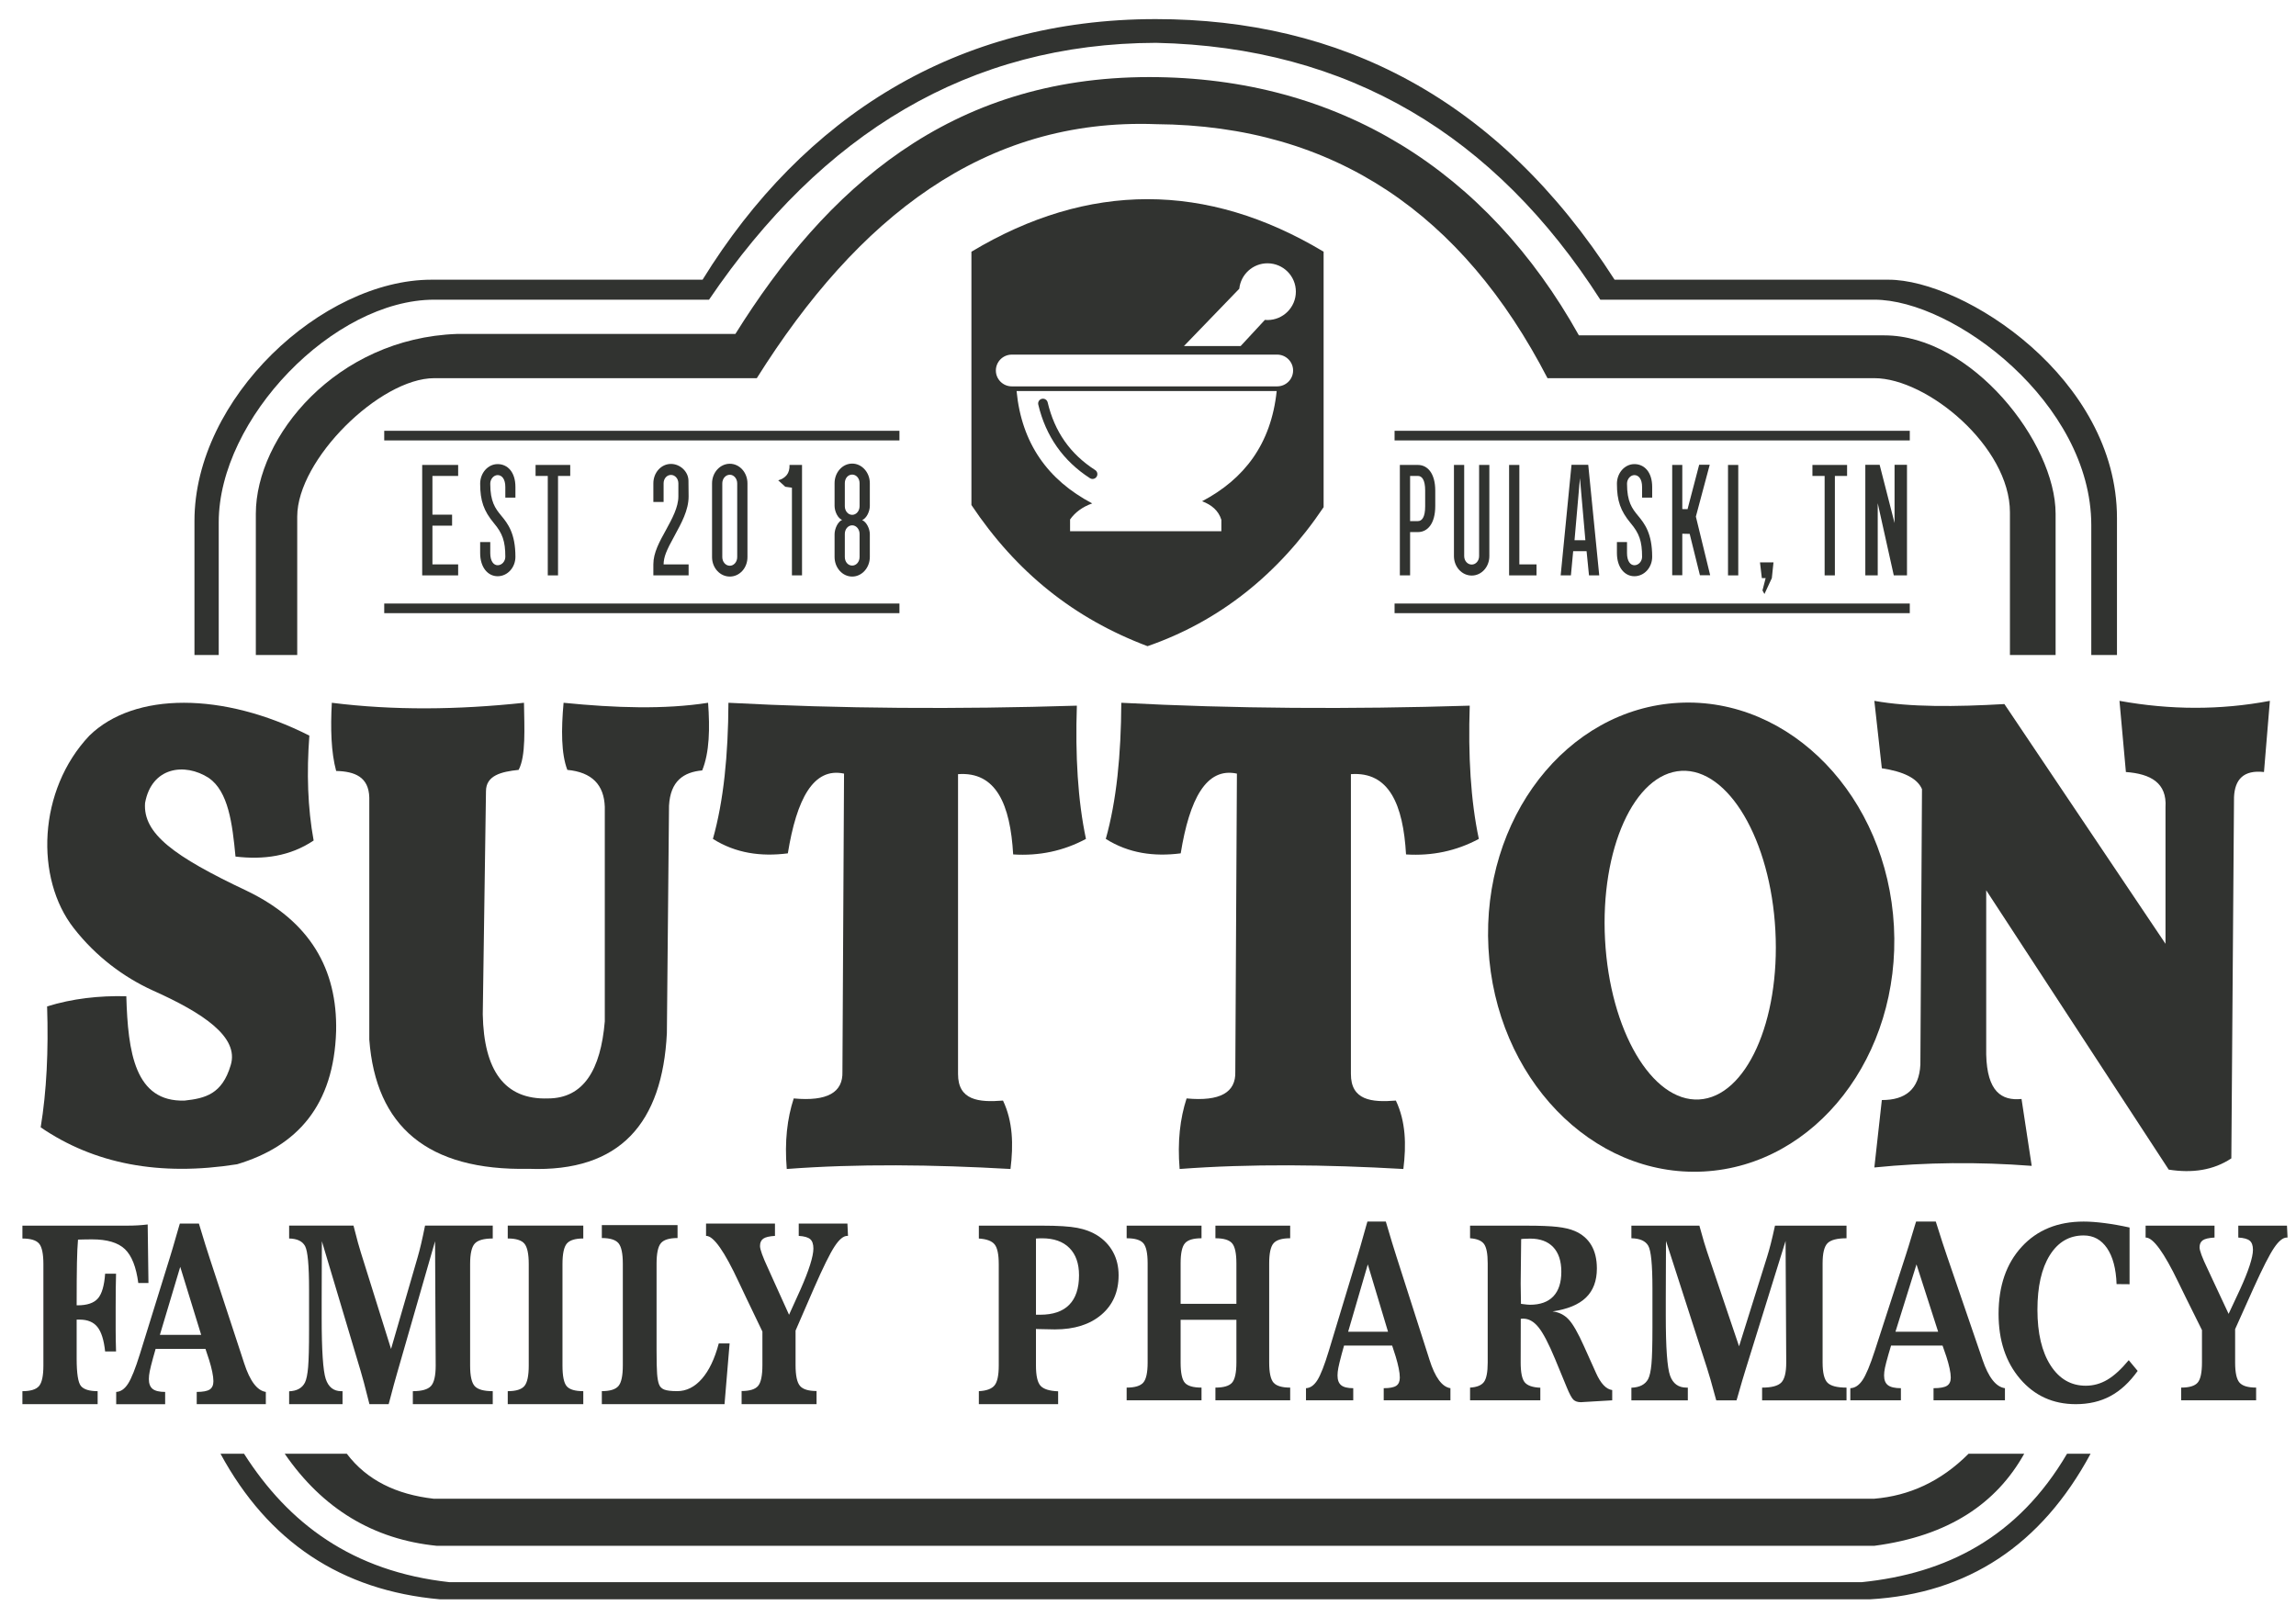 <?xml version="1.0" encoding="UTF-8"?>
<svg id="Layer_11" data-name="Layer 11" xmlns="http://www.w3.org/2000/svg" viewBox="0 0 714.971 503.509">
  <defs>
    <style>
      .cls-1 {
        fill: #313330;
        stroke-width: 0px;
      }
    </style>
  </defs>
  <path class="cls-1" d="M97.667,261.784c-1.87-10.195-2.203-21.138-1.333-32.667-26.824-13.621-54.5-13.667-68.5,0-16.072,16.982-17,44.5-4.833,60,6.85,8.789,15.513,15.231,24.5,19.333,15.807,7.068,27.053,14.557,24.333,23.333-2.667,9-7.927,10.3-14.333,11-15.48.496-17.67-14.985-18.167-32.5-8.541-.204-16.795.727-24.667,3.167.45,13.779-.149,26.408-2,37.667,16.632,11.371,36.957,15.333,61.167,11.5,18.69-5.607,30.138-18.296,30.833-41.5.399-19.228-8.085-34.167-27.833-43.667-22.754-10.753-32.333-17.833-31.667-27.333,2.01-11.234,12.333-12.667,19.833-7.833,6.11,4.219,7.356,14.199,8.333,24.5,8.752,1.033,16.995-.077,24.333-5Z"/>
  <path class="cls-1" d="M103.333,218.884c19.211,2.418,39.221,2.203,59.833,0,.116,7.989.627,16.58-1.667,20.9-5.486.567-10.168,1.768-10.167,6.667l-1,69.5c.342,17.352,6.709,26.625,20.333,26.167,11.055-.035,16.39-8.889,17.667-24v-66.833c-.236-6.797-3.944-10.777-11.667-11.5-1.922-5.054-1.919-12.51-1.167-20.9,16.134,1.616,31.485,2.117,45,0,.575,7.98.463,15.406-1.833,21.066-5.798.529-9.918,3.294-10.333,11l-.667,70.833c-1.393,27.885-14.433,43.349-43,42.253-31.587.639-47.643-13.246-49.667-40.253v-75.333c-.143-6.498-4.547-8.188-10.32-8.333-1.581-5.858-1.782-13.202-1.347-21.233Z"/>
  <path class="cls-1" d="M222,261.284c3.336-11.817,4.759-26.203,4.833-42.4,35.059,1.851,71.29,2.061,108.5.9-.516,15.504.29,29.495,2.833,41.5-7.041,3.778-14.607,5.345-22.667,4.833-.893-15.559-5.292-25.872-17.167-25v93.333c-.039,8.264,6.426,8.945,14,8.333,3.088,6.513,3.273,13.765,2.333,21.307-24.287-1.384-47.719-1.657-69.667,0-.718-8.565.145-15.768,2.167-21.974,10.443.98,15.385-1.877,15.167-8.333l.5-92.833c-9.57-2.063-14.767,7.974-17.5,24.833-8.35,1.072-16.22-.014-23.333-4.5Z"/>
  <path class="cls-1" d="M344.339,261.284c3.336-11.817,4.759-26.203,4.833-42.4,35.059,1.851,71.29,2.061,108.5.9-.516,15.504.29,29.495,2.833,41.5-7.041,3.778-14.607,5.345-22.667,4.833-.893-15.559-5.292-25.872-17.167-25v93.333c-.039,8.264,6.426,8.945,14,8.333,3.088,6.513,3.273,13.765,2.333,21.307-24.287-1.384-47.719-1.657-69.667,0-.718-8.565.145-15.768,2.167-21.974,10.443.98,15.385-1.877,15.167-8.333l.5-92.833c-9.57-2.063-14.767,7.974-17.5,24.833-8.35,1.072-16.22-.014-23.333-4.5Z"/>
  <path class="cls-1" d="M589.768,288.51c-2.155-40.309-32.167-71.475-67.036-69.612s-61.388,36.052-59.233,76.361c2.155,40.309,32.167,71.475,67.036,69.612s61.388-36.052,59.233-76.361ZM529.065,342.439c-14.647.783-27.746-21.495-29.257-49.759-1.511-28.264,9.139-51.812,23.786-52.595,14.647-.783,27.746,21.495,29.257,49.759,1.511,28.264-9.139,51.812-23.786,52.595Z"/>
  <path class="cls-1" d="M586,239.284l-2.333-21c11.094,2,25.249,1.879,40.5,1l50.167,74.667-0-42.5c.493-7.623-4.615-10.434-12.333-11l-2-22.167c15.794,2.855,31.409,2.923,46.833,0l-1.833,22.167c-6.351-.703-9.085,2.294-9.333,7.833l-.833,112.5c-5.585,3.708-12.161,4.662-19.5,3.5l-56.833-87v51.167c.284,11.557,4.789,14.446,11,13.833l3.167,20.833c-16.63-1.273-32.966-1.119-49,.5l2.333-21c7.316.029,11.595-3.327,12-11l.5-85.833c-1.474-3.463-5.913-5.499-12.5-6.5Z"/>
  <path class="cls-1" d="M79.667,204.006h12.889l0-43.111c0-17.778,25.778-43.111,42.667-43.111h100.444c31.354-49.941,70.751-81.092,124.333-79.111,55.602.406,95.484,28.072,121.889,79.111h101.778c16.444,0,42.222,21.333,42.222,41.778l-0,44.444h14.222l-0-44c0-22.222-26.222-55.556-53.333-55.556h-95.111c-28.516-51.083-74.667-80.444-133.778-80.444-62.222,0-100.736,34.895-128.889,80h-86.667c-37.653,1.333-62.667,32-62.667,56l0,44Z"/>
  <path class="cls-1" d="M68.111,204.006l0-41.333c0-32.222,35.722-69.333,67.111-69.333h85.57c35.213-51.909,81.052-79.845,139.208-80,59.887,1.291,105.543,28.796,138.333,80h85.333c24.756,0,67.556,32.278,67.556,70.222l-0,40.444h8l0-42.667c0-43.556-47.722-74.222-71.111-74.222h-85.333C466.333,30.284,417,5.95,359.889,5.95c-61.889,0-109.722,30.333-141.111,81.167h-84.444c-34,0-73.778,36.833-73.778,75.111l-0,41.778h7.556Z"/>
  <path class="cls-1" d="M88.667,452.784h19.333c6.262,8.274,15.466,12.671,27,14h448.667c10.792-.91,20.647-5.287,29.333-14h17.333c-8.647,15.467-23.515,25.611-46.667,28.667H136c-19.778-2-35.556-11.555-47.333-28.667Z"/>
  <path class="cls-1" d="M68.667,452.784h7.333c13.834,21.691,33.698,36.662,64,40h439.667c26.378-2.668,48.697-13.919,64-40h7.333c-15.333,28.444-38.222,43.555-68.667,45.333H137c-30.773-2.74-53.486-17.951-68.333-45.333Z"/>
  <rect class="cls-1" x="119.649" y="134.173" width="160.435" height="3"/>
  <rect class="cls-1" x="119.649" y="187.974" width="160.435" height="3"/>
  <rect class="cls-1" x="434.269" y="134.173" width="160.435" height="3"/>
  <rect class="cls-1" x="434.269" y="187.974" width="160.435" height="3"/>
  <path class="cls-1" d="M6.975,437.339v-4.049c2.547,0,4.273-.532,5.179-1.597.905-1.064,1.358-3.195,1.358-6.388v-31.571c0-3.219-.448-5.355-1.343-6.408-.895-1.052-2.626-1.579-5.193-1.579v-4.011h32.534c1.234,0,2.373-.03,3.418-.093,1.044-.062,2.064-.155,3.059-.278l.239,18.237h-3.164c-.657-5.002-2.045-8.518-4.164-10.548s-5.527-3.046-10.223-3.046c-.637,0-1.324.007-2.06.019-.736.012-1.513.031-2.328.056-.16,1.808-.269,4.216-.329,7.224-.06,3.009-.089,7.422-.089,13.242h.298c2.965,0,5.069-.712,6.313-2.137,1.243-1.423,1.995-3.992,2.253-7.706h3.403c-.04,1.535-.07,3.064-.09,4.586-.02,1.523-.03,3.448-.03,5.776v7.131c0,.942.01,1.975.03,3.102s.05,2.335.09,3.621h-3.403c-.378-3.566-1.179-6.11-2.403-7.633-1.224-1.523-3.059-2.284-5.507-2.284h-.955v12.108c0,4.631.442,7.485,1.328,8.562.885,1.076,2.622,1.615,5.208,1.615v4.049H6.975Z"/>
  <path class="cls-1" d="M36.183,437.339v-3.818c1.38-.049,2.602-.887,3.664-2.515,1.062-1.627,2.304-4.729,3.726-9.306l9.307-29.994c.247-.71,1.175-3.867,2.783-9.472l.34-1.138h5.937c.783,2.594,1.453,4.791,2.01,6.59.557,1.798,1.01,3.212,1.361,4.24l10.234,31.17c.103.318.258.795.464,1.432,1.814,5.605,4.071,8.603,6.772,8.995v3.818h-21.52v-3.818c1.917,0,3.262-.251,4.035-.752.773-.501,1.16-1.365,1.16-2.588,0-.783-.119-1.75-.356-2.901-.237-1.15-.562-2.387-.974-3.708l-1.144-3.45h-15.521l-.773,2.716c-.537,1.959-.892,3.384-1.067,4.278-.176.894-.263,1.695-.263,2.405,0,1.42.391,2.441,1.175,3.066.783.624,2.082.936,3.896.936v3.818h-15.243ZM49.787,415.753h12.863l-6.524-21.184-6.339,21.184Z"/>
  <path class="cls-1" d="M90.037,437.339v-4.012c1.213-.05,2.23-.303,3.053-.761.823-.459,1.451-1.121,1.884-1.988.454-.94.78-2.526.974-4.755.195-2.229.293-6.105.293-11.628v-12.557c0-7.479-.412-11.986-1.234-13.523-.823-1.536-2.48-2.327-4.97-2.378v-4.012h20.042c.563,2.229,1.023,3.988,1.381,5.276.358,1.288.655,2.303.893,3.046l9.421,30.093,8.25-28.458c.368-1.263.736-2.675,1.105-4.235.368-1.561.78-3.467,1.234-5.722h21.081v4.012c-2.772,0-4.64.527-5.603,1.579-.964,1.053-1.446,3.189-1.446,6.409v31.579c0,3.245.482,5.387,1.446,6.427.963,1.04,2.831,1.56,5.603,1.56v4.05h-24.882v-4.05c2.772,0,4.65-.532,5.636-1.597.985-1.064,1.478-3.195,1.478-6.39l-.195-38.712-11.759,40.867c-.542,1.834-1.376,4.892-2.501,9.177l-.195.706h-5.977c-.649-2.601-1.224-4.835-1.722-6.706-.498-1.869-.834-3.064-1.007-3.585l-12.084-40.458c0,1.065-.011,3.659-.032,7.784-.022,4.123-.032,7.721-.032,10.792v5.164c0,10.229.422,16.613,1.267,19.152.845,2.539,2.458,3.808,4.84,3.808h.39v4.05h-16.632Z"/>
  <path class="cls-1" d="M158.112,437.339v-4.05c2.547,0,4.273-.532,5.179-1.597.905-1.064,1.358-3.195,1.358-6.39v-31.579c0-3.195-.453-5.325-1.358-6.391-.906-1.064-2.632-1.597-5.179-1.597v-4.012h23.521v4.012c-2.527,0-4.238.533-5.134,1.597-.896,1.065-1.343,3.195-1.343,6.391v31.579c0,3.295.442,5.449,1.328,6.464.885,1.016,2.602,1.523,5.149,1.523v4.05h-23.521Z"/>
  <path class="cls-1" d="M187.409,437.339v-4.061c2.547,0,4.273-.533,5.179-1.602.905-1.067,1.358-3.204,1.358-6.407v-31.663c0-3.204-.453-5.34-1.358-6.408-.906-1.067-2.632-1.602-5.179-1.602v-4.023h23.58v4.023c-2.567,0-4.298.534-5.193,1.602-.896,1.068-1.343,3.204-1.343,6.408v26.858c0,3.501.055,5.966.164,7.394s.303,2.515.582,3.26c.278.795.826,1.353,1.642,1.676.816.323,2.159.485,4.03.485,2.885,0,5.447-1.278,7.686-3.837,2.239-2.557,3.995-6.234,5.268-11.026h3.373l-1.582,18.923h-38.206Z"/>
  <path class="cls-1" d="M230.936,437.339v-4.095c2.527,0,4.238-.532,5.134-1.597.896-1.064,1.343-3.224,1.343-6.48v-10.445l-4.835-10.069c-.597-1.278-1.433-3.043-2.507-5.298-4.477-9.618-7.86-14.427-10.148-14.427h-.06v-3.833h21.461v3.833c-1.751.1-2.965.388-3.642.864-.677.476-1.015,1.24-1.015,2.292s.836,3.369,2.507,6.951c.657,1.427,1.164,2.555,1.522,3.381l5.014,11.084,3.552-7.852c1.313-2.956,2.313-5.524,3-7.702.687-2.18,1.03-3.869,1.03-5.073,0-1.377-.333-2.353-1-2.93-.667-.576-1.855-.914-3.567-1.014v-3.833h15.163l.179,3.833h-.239c-1.194,0-2.513,1.102-3.955,3.306-1.443,2.204-3.557,6.488-6.343,12.848l-5.791,13.338v10.746c0,3.231.453,5.386,1.358,6.462.905,1.078,2.631,1.615,5.178,1.615v4.095h-23.341Z"/>
  <path class="cls-1" d="M304.813,437.339v-4.049c2.38-.123,4.008-.724,4.884-1.801.876-1.077,1.314-3.139,1.314-6.184v-31.57c0-3.046-.433-5.101-1.297-6.166-.865-1.064-2.498-1.672-4.901-1.82v-4.011h19.806c4.851,0,8.466.229,10.847.687,2.38.459,4.424,1.22,6.13,2.284,2.178,1.362,3.845,3.108,5.002,5.237,1.156,2.129,1.735,4.544,1.735,7.242,0,5.151-1.791,9.248-5.373,12.294-3.582,3.045-8.404,4.568-14.467,4.568-1.19,0-3.009-.036-5.457-.111-.202-.024-.348-.037-.438-.037v11.403c0,3.169.477,5.273,1.431,6.313s2.779,1.61,5.474,1.709v4.011h-24.69ZM322.599,385.75v23.733h1.314c3.997,0,7.011-1.034,9.044-3.102,2.032-2.067,3.048-5.131,3.048-9.193,0-3.663-1-6.499-2.998-8.505-1.999-2.005-4.839-3.008-8.522-3.008-.269,0-.562.006-.876.018-.315.013-.651.031-1.01.056Z"/>
  <path class="cls-1" d="M350.836,436.14v-3.961c2.547,0,4.273-.52,5.179-1.562.905-1.041,1.358-3.126,1.358-6.25v-30.889c0-3.149-.448-5.239-1.343-6.269-.895-1.029-2.626-1.545-5.193-1.545v-3.925h23.312v3.925c-2.549,0-4.27.521-5.164,1.562-.896,1.042-1.344,3.126-1.344,6.251v12.609h17.371v-12.609c0-3.126-.447-5.209-1.342-6.251-.896-1.041-2.627-1.562-5.193-1.562v-3.925h23.281v3.925c-2.549,0-4.273.521-5.18,1.562-.906,1.042-1.357,3.126-1.357,6.251v30.889c0,3.149.451,5.239,1.357,6.268.906,1.03,2.631,1.545,5.18,1.545v3.961h-23.281v-3.961c2.566,0,4.297-.514,5.193-1.545.895-1.029,1.342-3.119,1.342-6.268v-13.301h-17.371v13.301c0,3.223.443,5.33,1.328,6.322.885.994,2.611,1.49,5.18,1.49v3.961h-23.312Z"/>
  <path class="cls-1" d="M406.68,436.14v-3.779c1.333-.048,2.512-.878,3.537-2.49,1.024-1.611,2.224-4.681,3.597-9.212l8.984-29.689c.238-.703,1.134-3.828,2.686-9.376l.329-1.126h5.73c.756,2.568,1.402,4.742,1.94,6.523.537,1.78.975,3.179,1.312,4.197l9.88,30.853c.1.314.249.787.448,1.417,1.75,5.548,3.93,8.516,6.536,8.903v3.779h-20.773v-3.779c1.851,0,3.148-.248,3.895-.745s1.119-1.351,1.119-2.562c0-.775-.114-1.732-.343-2.872-.229-1.138-.543-2.362-.94-3.67l-1.104-3.415h-14.983l-.746,2.689c-.518,1.939-.861,3.35-1.03,4.234-.169.885-.253,1.678-.253,2.38,0,1.405.377,2.417,1.134,3.035.756.618,2.01.927,3.761.927v3.779h-14.715ZM419.812,414.772h12.417l-6.298-20.969-6.119,20.969Z"/>
  <path class="cls-1" d="M457.777,436.14v-3.961c2.108-.121,3.552-.708,4.328-1.762.775-1.054,1.164-3.071,1.164-6.051v-30.889c0-2.98-.384-4.991-1.149-6.033-.767-1.041-2.214-1.635-4.343-1.781v-3.925h17.551c4.238,0,7.451.128,9.641.382,2.188.254,3.97.672,5.343,1.254,2.288.969,4.02,2.434,5.193,4.397,1.174,1.962,1.761,4.397,1.761,7.304,0,3.851-1.134,6.874-3.402,9.066-2.269,2.193-5.741,3.628-10.417,4.306,1.97.218,3.631,1.035,4.984,2.453,1.354,1.417,2.975,4.246,4.865,8.485l3.612,8.031c0,.025.02.072.06.145,1.492,3.343,3.184,5.136,5.074,5.378v3.198l-8.566.509c-.14,0-.339.012-.598.036s-.447.037-.566.037c-1.035,0-1.821-.261-2.358-.781-.537-.521-1.233-1.822-2.089-3.907l-3.612-8.758c-1.989-4.797-3.711-8.091-5.163-9.884-1.453-1.793-3.035-2.69-4.746-2.69-.219,0-.388.007-.508.019-.119.012-.209.031-.269.054l-.029,13.591c0,3.101.422,5.16,1.269,6.177.846,1.017,2.462,1.575,4.85,1.672v3.925h-21.878ZM473.537,399.763l.089,6.323c.1,0,.27.025.508.073,1.074.145,1.841.218,2.299.218,3.183,0,5.605-.872,7.268-2.616,1.661-1.744,2.492-4.3,2.492-7.667,0-3.319-.836-5.87-2.507-7.649-1.672-1.781-4.07-2.672-7.193-2.672-.398,0-1.104.025-2.119.073-.299.025-.528.048-.687.072-.021,2.302-.051,5.028-.09,8.177-.04,3.15-.06,5.04-.06,5.669Z"/>
  <path class="cls-1" d="M508.01,436.14v-3.925c1.281-.048,2.356-.297,3.226-.745.869-.449,1.533-1.097,1.991-1.945.481-.92.823-2.471,1.03-4.651.205-2.18.309-5.971.309-11.374v-12.283c0-7.315-.435-11.724-1.305-13.227-.869-1.502-2.62-2.276-5.25-2.326v-3.925h21.174c.595,2.18,1.081,3.901,1.459,5.161s.692,2.253.944,2.979l9.952,29.435,8.718-27.836c.388-1.235.777-2.616,1.167-4.142.388-1.527.823-3.392,1.304-5.597h22.274v3.925c-2.929,0-4.902.515-5.921,1.545-1.018,1.03-1.527,3.12-1.527,6.269v30.889c0,3.174.509,5.269,1.527,6.287s2.991,1.526,5.921,1.526v3.961h-26.289v-3.961c2.928,0,4.914-.52,5.954-1.562,1.041-1.041,1.562-3.126,1.562-6.25l-.205-37.867-12.424,39.974c-.572,1.794-1.453,4.785-2.642,8.976l-.207.69h-6.314c-.687-2.544-1.293-4.729-1.819-6.56-.527-1.828-.881-2.997-1.064-3.506l-12.767-39.574c0,1.042-.011,3.58-.034,7.614-.024,4.033-.035,7.553-.035,10.557v5.051c0,10.006.446,16.25,1.338,18.733.893,2.484,2.597,3.725,5.113,3.725h.412v3.961h-17.571Z"/>
  <path class="cls-1" d="M576.187,436.14v-3.779c1.427-.048,2.689-.878,3.786-2.49,1.097-1.611,2.38-4.681,3.85-9.212l9.617-29.689c.255-.703,1.214-3.828,2.875-9.376l.352-1.126h6.134c.809,2.568,1.501,4.742,2.077,6.523.575,1.78,1.043,3.179,1.405,4.197l10.575,30.853c.107.314.267.787.48,1.417,1.873,5.548,4.206,8.516,6.996,8.903v3.779h-22.236v-3.779c1.981,0,3.37-.248,4.169-.745s1.198-1.351,1.198-2.562c0-.775-.122-1.732-.367-2.872-.246-1.138-.581-2.362-1.007-3.67l-1.182-3.415h-16.038l-.799,2.689c-.554,1.939-.922,3.35-1.103,4.234-.181.885-.271,1.678-.271,2.38,0,1.405.403,2.417,1.214,3.035.809.618,2.151.927,4.025.927v3.779h-15.751ZM590.244,414.772h13.291l-6.741-20.969-6.55,20.969Z"/>
  <path class="cls-1" d="M662.885,423.639l2.781,3.343c-2.523,3.537-5.348,6.147-8.475,7.831-3.126,1.683-6.728,2.525-10.804,2.525-7.052,0-12.821-2.616-17.306-7.849-4.486-5.234-6.728-11.992-6.728-20.278,0-8.698,2.404-15.663,7.213-20.896s11.235-7.849,19.28-7.849c1.875,0,4.043.157,6.501.473,2.459.314,5.057.775,7.796,1.38v17.661l-4.043-.037c-.174-4.797-1.16-8.522-2.96-11.175-1.801-2.652-4.232-3.979-7.294-3.979-4.464,0-7.98,2.054-10.545,6.159-2.567,4.107-3.849,9.77-3.849,16.989,0,7.293,1.358,13.059,4.076,17.298,2.717,4.24,6.372,6.359,10.966,6.359,2.394,0,4.642-.623,6.745-1.872,2.102-1.247,4.318-3.276,6.648-6.086Z"/>
  <path class="cls-1" d="M679.211,436.14v-3.961c2.527,0,4.239-.514,5.134-1.545.896-1.029,1.344-3.119,1.344-6.268v-10.103l-4.836-9.739c-.597-1.236-1.433-2.944-2.507-5.124-4.478-9.303-7.86-13.954-10.148-13.954h-.06v-3.707h21.461v3.707c-1.752.097-2.966.376-3.642.836-.677.461-1.015,1.199-1.015,2.217s.836,3.258,2.507,6.723c.657,1.38,1.164,2.471,1.522,3.27l5.015,10.721,3.552-7.595c1.313-2.859,2.313-5.343,3-7.45.687-2.108,1.029-3.743,1.029-4.906,0-1.332-.333-2.276-1-2.834-.667-.557-1.855-.884-3.566-.981v-3.707h15.162l.18,3.707h-.239c-1.193,0-2.512,1.066-3.955,3.198-1.442,2.132-3.557,6.275-6.342,12.427l-5.791,12.901v10.393c0,3.125.452,5.209,1.358,6.25.905,1.042,2.631,1.562,5.179,1.562v3.961h-23.342Z"/>
  <g>
    <path class="cls-1" d="M302.5,78.397v78.9c14,20.95,31.94,35.33,54.84,43.96,22.28-7.73,40.72-22.29,54.83-43.29v-79.57c-36.39-21.82-73.28-21.82-109.67,0ZM374.33,156.117c2.95,1.11,5.11,2.9,6,5.78v3.55h-47.11v-3.66c1.54-2.17,3.77-3.88,6.89-5-13.85-7.29-21.99-18.75-23.55-35h81c-1.73,16.56-10.15,27.44-23.23,34.33ZM401.22,118.887c-.9.89-2.14,1.45-3.5,1.45h-82.66c-2.72,0-4.95-2.22-4.95-4.94,0-1.36.56-2.6,1.45-3.5.9-.89,2.14-1.45,3.5-1.45h82.66c2.72,0,4.95,2.23,4.95,4.95,0,1.36-.56,2.6-1.45,3.49ZM394.69,99.677c-.27,0-.54-.02-.8-.05l-7.56,8.16h-17.66l17.24-17.86c.46-4.45,4.22-7.92,8.78-7.92,4.88,0,8.84,3.95,8.84,8.83s-3.96,8.84-8.84,8.84Z"/>
    <path class="cls-1" d="M341.48,148.487c-.28.44-.77.69-1.26.69-.28,0-.56-.08-.81-.24-8.34-5.38-13.76-13.09-16.09-22.92-.19-.8.3-1.61,1.11-1.8s1.62.3,1.81,1.11c2.18,9.17,7.02,16.07,14.8,21.08.69.45.89,1.38.44,2.08Z"/>
  </g>
  <path class="cls-1" d="M435.911,144.811h5.63c3.003,0,5.396,2.633,5.396,8.006v4.793c0,5.478-2.394,8.112-5.396,8.112h-2.439v13.484h-3.19v-34.396ZM441.541,162.299c1.22,0,2.253-1.159,2.253-4.583v-4.951c0-3.371-1.033-4.53-2.253-4.53h-2.439v14.063h2.439Z"/>
  <path class="cls-1" d="M452.757,173.202v-28.391h3.19v28.391c0,1.475,1.032,2.634,2.346,2.634,1.267,0,2.299-1.159,2.299-2.634v-28.391h3.191v28.391c0,3.371-2.44,6.058-5.49,6.058s-5.536-2.687-5.536-6.058Z"/>
  <path class="cls-1" d="M469.931,144.811h3.19v30.972h5.349v3.424h-8.539v-34.396Z"/>
  <path class="cls-1" d="M489.367,144.759h5.208l3.425,34.448h-3.19l-.751-7.532h-4.176l-.704,7.532h-3.19l3.379-34.448ZM493.683,168.251l-1.689-19.331-1.689,19.331h3.379Z"/>
  <path class="cls-1" d="M503.506,172.254v-3.423h3.144v3.423c0,2.581,1.08,3.793,2.3,3.793,1.313,0,2.393-1.212,2.393-2.634,0-4.846-.892-7.322-3.565-10.482-3.145-3.792-4.271-6.953-4.271-12.273,0-3.371,2.44-6.11,5.443-6.11,3.05,0,5.536,2.423,5.536,7.111v3.319h-3.144v-3.319c0-2.476-1.079-3.687-2.393-3.687-1.22,0-2.3,1.211-2.3,2.687,0,5.583,1.549,7.69,3.426,9.955,2.064,2.476,4.41,5.531,4.41,12.8,0,3.371-2.486,6.057-5.536,6.057-3.003,0-5.443-2.686-5.443-7.216Z"/>
  <path class="cls-1" d="M523.865,144.811v13.748l1.635.026,3.62-13.827h3.284l-4.313,16.141,4.453,18.255h-3.19l-3.188-12.87-2.301-.056v12.926h-3.144v-34.343h3.144Z"/>
  <path class="cls-1" d="M538.101,144.811h3.19v34.396h-3.19v-34.396Z"/>
  <path class="cls-1" d="M568.188,148.235h-3.801v-3.424h10.792v3.424h-3.801v30.972h-3.19v-30.972Z"/>
  <path class="cls-1" d="M585.315,144.759l4.646,18.136v-18.136h3.872v34.448h-4.111l-5-22.479v22.479h-3.864v-34.448h4.457Z"/>
  <path class="cls-1" d="M131.467,144.811h11.2v3.424h-8.01v12.062h6.121v3.424h-6.121v12.062h8.01v3.424h-11.2v-34.396Z"/>
  <path class="cls-1" d="M149.521,172.254v-3.423h3.145v3.423c0,2.581,1.079,3.793,2.299,3.793,1.313,0,2.393-1.212,2.393-2.634,0-4.846-.892-7.322-3.565-10.482-3.145-3.792-4.271-6.953-4.271-12.273,0-3.371,2.44-6.11,5.443-6.11,3.05,0,5.536,2.423,5.536,7.111v3.319h-3.144v-3.319c0-2.476-1.079-3.687-2.393-3.687-1.22,0-2.299,1.211-2.299,2.687,0,5.583,1.548,7.69,3.425,9.955,2.064,2.476,4.41,5.531,4.41,12.8,0,3.371-2.486,6.057-5.536,6.057-3.003,0-5.443-2.686-5.443-7.216Z"/>
  <path class="cls-1" d="M170.577,148.235h-3.801v-3.424h10.792v3.424h-3.801v30.972h-3.19v-30.972Z"/>
  <path class="cls-1" d="M203.455,175.73c0-3.582,1.924-7.058,3.941-10.692,1.924-3.529,3.847-7.059,3.847-10.43v-4.056c0-1.475-1.032-2.634-2.299-2.634-1.313,0-2.299,1.159-2.299,2.634v5.794h-3.19v-5.794c0-3.371,2.439-6.058,5.489-6.058,2.815,0,5.443,2.371,5.443,5.268l.047,4.846c0,4.319-2.253,8.323-4.364,12.22-2.627,4.741-3.378,6.637-3.425,8.955h7.789v3.424h-10.979v-3.477Z"/>
  <path class="cls-1" d="M221.731,173.518v-22.966c0-3.371,2.486-6.11,5.536-6.11s5.49,2.739,5.49,6.11v22.966c0,3.371-2.44,6.057-5.49,6.057s-5.536-2.686-5.536-6.057ZM229.566,173.518v-22.966c0-1.475-1.032-2.687-2.299-2.687-1.313,0-2.346,1.212-2.346,2.687v22.966c0,1.475,1.032,2.686,2.346,2.686,1.267,0,2.299-1.211,2.299-2.686Z"/>
  <path class="cls-1" d="M246.606,151.895l-2.064-.289-2.205-2.002c2.347-.694,3.625-2.211,3.519-4.793h3.895v34.396h-3.144v-27.312Z"/>
  <path class="cls-1" d="M259.885,173.466v-7.059c0-1.738,1.032-3.95,2.347-4.477-1.314-.474-2.347-2.634-2.347-4.372v-7.058c0-3.371,2.44-6.11,5.49-6.11,3.003,0,5.489,2.739,5.489,6.11v7.058c0,1.738-1.032,3.898-2.393,4.425,1.36.58,2.393,2.686,2.393,4.424v7.059c0,3.371-2.486,6.11-5.489,6.11-3.05,0-5.49-2.739-5.49-6.11ZM267.674,157.663v-7.164c0-1.527-1.032-2.687-2.299-2.687-1.313,0-2.299,1.159-2.299,2.687v7.164c0,1.475.985,2.687,2.299,2.687,1.267,0,2.299-1.211,2.299-2.687ZM267.674,173.466v-7.164c0-1.475-1.032-2.687-2.299-2.687-1.313,0-2.299,1.211-2.299,2.687v7.164c0,1.527.985,2.686,2.299,2.686,1.267,0,2.299-1.159,2.299-2.686Z"/>
  <polygon class="cls-1" points="548.056 175.151 548.638 180.061 549.818 180.061 548.833 183.895 549.444 185.006 551.747 180.061 552.266 175.151 548.056 175.151"/>
</svg>